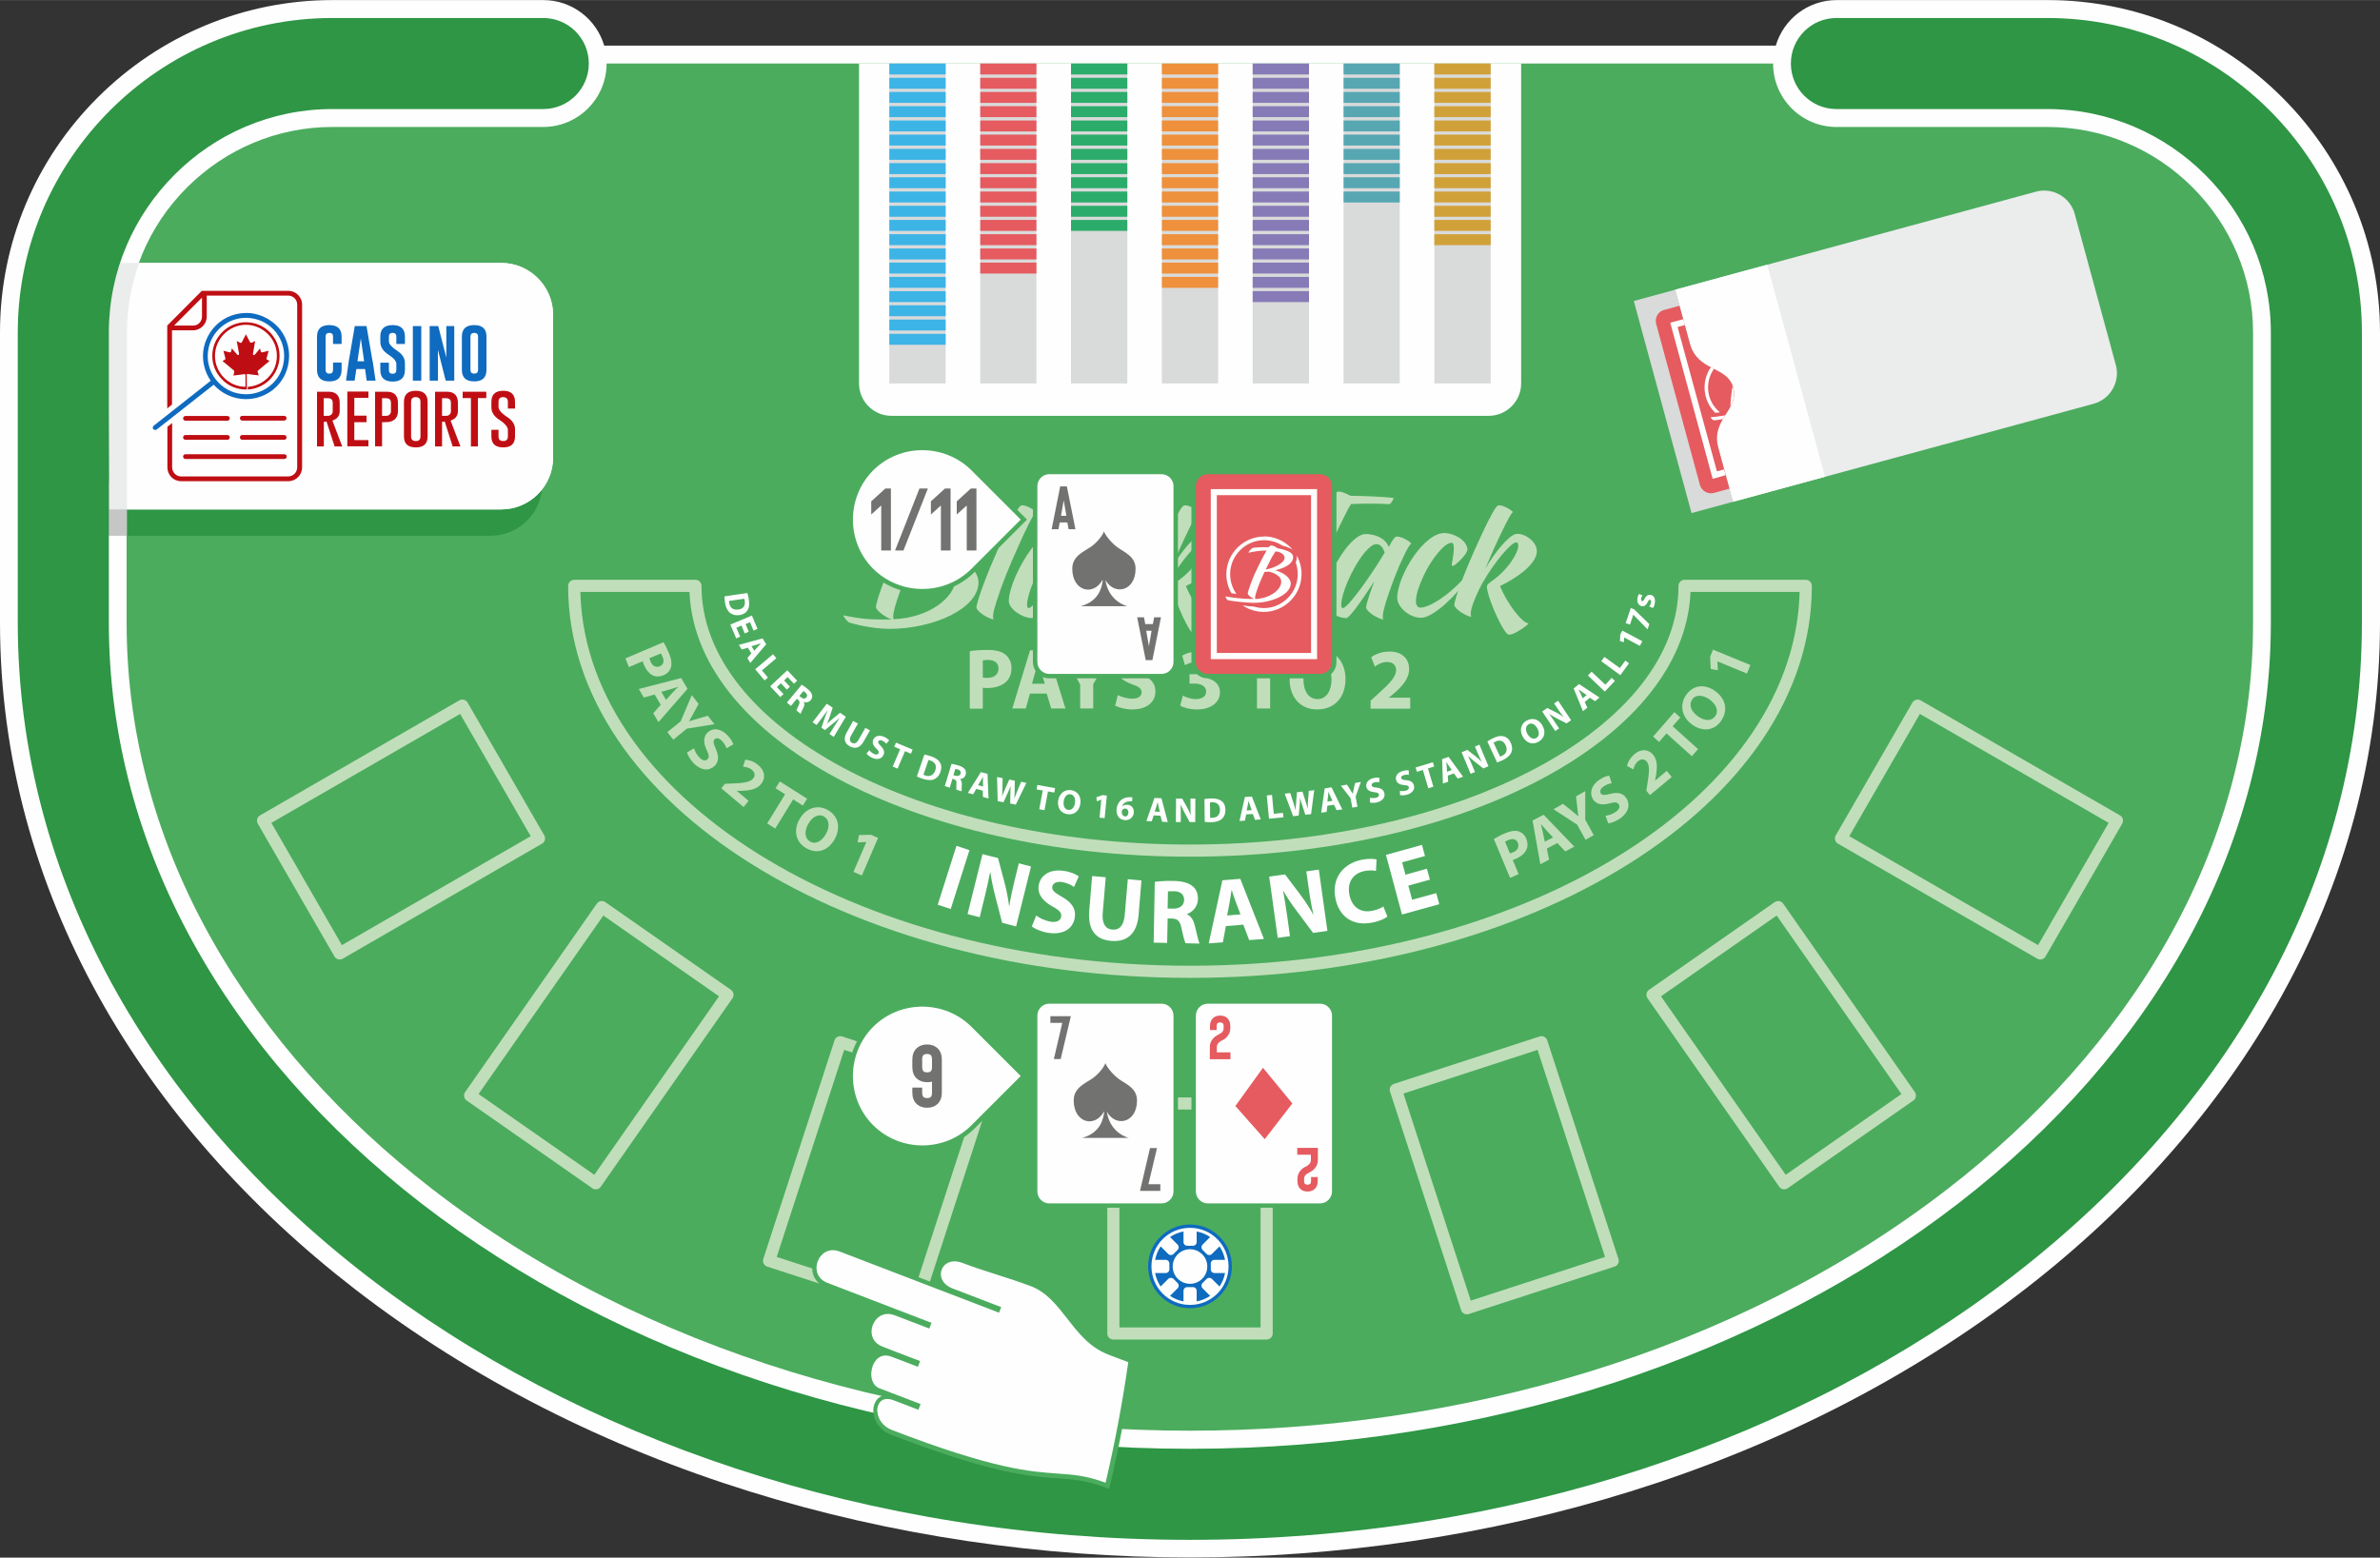 <?xml version="1.0" encoding="UTF-8"?>
<!DOCTYPE svg PUBLIC "-//W3C//DTD SVG 1.1//EN" "http://www.w3.org/Graphics/SVG/1.1/DTD/svg11.dtd">
<!-- Creator: CorelDRAW X6 -->
<svg xmlns="http://www.w3.org/2000/svg" xml:space="preserve" width="1500px" height="982px" version="1.1" style="shape-rendering:geometricPrecision; text-rendering:geometricPrecision; image-rendering:optimizeQuality; fill-rule:evenodd; clip-rule:evenodd"
viewBox="0 0 15000 9819"
 xmlns:xlink="http://www.w3.org/1999/xlink">
 <rect x="0" y="0" width="15000" height="9819" fill="#333333" stroke="none"/>
 <defs>
  <style type="text/css">
   <![CDATA[
    .str1 {stroke:#C1DEBA;stroke-width:76.519;stroke-linecap:round;stroke-linejoin:round}
    .str0 {stroke:#C1DEBA;stroke-width:76.519;stroke-linecap:round;stroke-linejoin:round}
    .fil2 {fill:none}
    .fil8 {fill:#2E9645}
    .fil1 {fill:#4BAC5E}
    .fil19 {fill:#57A7B3}
    .fil23 {fill:#727271}
    .fil9 {fill:#C5C6C6}
    .fil6 {fill:#D9DADA}
    .fil24 {fill:#E55B5F}
    .fil10 {fill:#EBECEC}
    .fil0 {fill:#FEFEFE}
    .fil11 {fill:#0E6BBF}
    .fil12 {fill:#BF0E13}
    .fil16 {fill:#2CAC6B}
    .fil14 {fill:#3DB4E6}
    .fil18 {fill:#877BB7}
    .fil20 {fill:#D1A139}
    .fil15 {fill:#E55B5F}
    .fil17 {fill:#EE903C}
    .fil21 {fill:#727271;fill-rule:nonzero}
    .fil3 {fill:#C1DEB9;fill-rule:nonzero}
    .fil7 {fill:#C1DEBA;fill-rule:nonzero}
    .fil22 {fill:#E55B5F;fill-rule:nonzero}
    .fil4 {fill:#FEFEFE;fill-rule:nonzero}
    .fil13 {fill:#2E9645;fill-rule:nonzero}
    .fil5 {fill:#C1DEBA;fill-rule:nonzero}
   ]]>
  </style>
 </defs>
 <g id="Layer_x0020_1">
  <path class="fil0" d="M11192 287c49,-166 202,-287 384,-287l1330 0c557,0 1086,221 1479,615 393,393 615,923 615,1479l0 1830c0,1705 -911,3176 -2235,4201 -1485,1149 -3402,1693 -5265,1693 -1863,0 -3780,-544 -5265,-1693 -1325,-1025 -2235,-2496 -2235,-4201l0 -1830c0,-557 221,-1086 615,-1479 393,-393 923,-615 1479,-615l1330 0c182,0 335,121 384,287l7384 0z"/>
  <path class="fil1" d="M3824 400l7351 0c0,221 179,400 400,400l1330 0c344,0 671,137 914,381 243,243 381,570 381,914l0 1830c0,1452 -799,2699 -1924,3569 -1345,1041 -3090,1525 -4777,1525 -1686,0 -3431,-484 -4777,-1525 -1125,-870 -1924,-2117 -1924,-3569l0 -1830c0,-344 137,-671 381,-914 243,-243 570,-381 914,-381l1330 0c221,0 400,-179 400,-400z"/>
  <path class="fil2 str0" d="M11381 3693c0,1344 -1737,2433 -3881,2433 -2143,0 -3881,-1089 -3881,-2433l764 0c0,922 1395,1669 3117,1669 1721,0 3117,-747 3117,-1669l764 0z"/>
  <path class="fil3" d="M3941 4149l23 56 87 -37c1,6 3,12 6,20 14,33 33,58 59,70 20,9 43,8 67,-2 24,-10 40,-29 46,-50 6,-22 3,-49 -11,-84 -14,-34 -26,-58 -36,-74l-240 102zm224 -30c3,4 7,11 11,22 12,28 5,50 -18,59 -25,10 -47,-2 -59,-32 -3,-8 -5,-14 -6,-19l72 -30zm-1 324l-47 53 33 56 183 -210 -40 -68 -267 69 32 54 68 -19 39 66zm4 -82l56 -16c15,-4 34,-11 50,-16l0 1c-11,12 -26,26 -37,38l-39 44 -30 -51zm75 302l86 -70 174 -28 -42 -53 -66 19c-20,6 -35,10 -52,16l0 -1c10,-16 17,-30 27,-48l33 -61 -43 -55 -70 165 -84 68 37 47zm87 81c5,17 20,44 41,66 51,52 101,49 133,18 26,-27 28,-60 8,-106 -15,-34 -20,-50 -8,-62 9,-10 27,-9 45,9 18,18 26,37 30,48l43 -25c-6,-17 -17,-36 -38,-58 -44,-45 -95,-47 -126,-15 -27,28 -24,66 -4,109 15,31 17,47 5,58 -12,12 -30,10 -50,-10 -18,-18 -30,-42 -35,-59l-43 26zm357 343l31 -39 -74 -62 0 -1 31 0c50,-2 95,-9 122,-43 29,-36 26,-83 -19,-120 -26,-22 -57,-32 -81,-33l-14 44c16,1 38,5 55,19 23,19 22,40 8,56 -19,23 -58,28 -133,31l-44 2 -23 28 139 117zm149 104l50 32 113 -184 61 39 27 -43 -172 -109 -27 43 60 38 -113 184zm383 -84c-67,-39 -141,-13 -180,57 -38,67 -27,142 41,182 67,39 138,20 181,-57 36,-65 28,-141 -42,-182zm-25 41c36,21 35,68 11,110 -25,45 -65,67 -99,47 -35,-20 -38,-65 -12,-111 25,-45 65,-67 100,-47zm185 348l53 23 102 -237 -45 -20 -75 2 -9 46 54 -2 1 0 -81 188z"/>
  <path class="fil4" d="M6028 5332l-118 371 82 27 118 -371 -82 -27zm147 448l28 -114c15,-62 27,-115 37,-166l2 1c7,49 19,104 31,150l43 166 88 23 94 -378 -77 -20 -27 110c-14,57 -25,109 -33,160l-1 0c-6,-47 -16,-100 -28,-145l-42 -158 -98 -25 -94 378 77 20zm326 59c19,15 60,34 103,41 104,16 160,-31 170,-96 8,-54 -17,-94 -80,-130 -46,-27 -66,-41 -62,-65 3,-19 24,-34 61,-29 36,6 62,21 76,31l30 -67c-21,-14 -50,-28 -93,-34 -89,-14 -150,27 -160,93 -8,56 28,98 87,131 43,23 59,40 55,64 -4,25 -27,38 -66,32 -36,-6 -71,-23 -91,-39l-28 69zm382 -315l-18 216c-10,123 41,183 137,191 99,9 164,-43 174,-163l18 -218 -86 -8 -19 223c-6,69 -33,99 -79,95 -44,-4 -66,-40 -60,-107l19 -223 -86 -8zm387 418l86 2 3 -154 26 0c36,1 52,14 62,64 10,48 19,80 25,92l88 2c-7,-15 -18,-66 -29,-111 -9,-36 -23,-62 -50,-73l0 -2c33,-12 68,-45 69,-94 1,-36 -11,-63 -34,-82 -27,-22 -66,-32 -123,-33 -46,-1 -87,2 -115,6l-7 384zm91 -322c6,-2 18,-2 39,-2 40,1 63,20 63,55 -1,34 -26,55 -70,55l-34 -1 2 -106zm475 209l37 97 93 -7 -149 -379 -113 9 -86 398 89 -7 19 -102 109 -9zm-102 -58l16 -84c4,-23 8,-53 12,-76l1 0c7,23 16,51 25,73l30 80 -84 7zm396 130l-16 -116c-9,-63 -17,-117 -27,-168l2 0c24,43 56,89 85,127l102 137 90 -13 -54 -386 -79 11 16 112c8,58 17,110 29,160l-1 0c-23,-41 -52,-86 -80,-123l-98 -130 -100 14 54 386 79 -11zm589 -187c-16,11 -42,22 -69,27 -75,16 -129,-23 -145,-99 -17,-85 27,-137 93,-151 31,-6 56,-5 74,-1l4 -72c-17,-5 -52,-7 -96,2 -113,24 -190,115 -163,245 22,109 105,177 235,150 45,-9 79,-26 92,-37l-26 -65zm275 -238l-136 38 -21 -78 144 -40 -19 -70 -227 63 101 376 235 -65 -19 -70 -152 42 -24 -89 136 -38 -19 -69z"/>
  <path class="fil5" d="M9517 5534l54 -24 -37 -89c5,-1 12,-4 19,-7 32,-14 57,-34 68,-60 9,-20 8,-44 -2,-68 -10,-24 -29,-40 -50,-46 -22,-6 -49,-2 -82,12 -33,14 -56,27 -72,37l102 244zm-31 -228c3,-3 11,-7 22,-11 28,-12 49,-5 58,18 10,25 -1,48 -31,60 -8,4 -14,6 -19,6l-30 -73zm330 9l49 52 57 -30 -193 -201 -70 36 49 276 55 -29 -14 -70 67 -35zm-80 -9l-12 -58c-3,-16 -9,-36 -12,-52l1 0c11,12 24,28 35,40l40 43 -52 27zm309 -41l-54 -98 0 -180 -58 33 8 70c2,21 4,37 7,55l-1 0c-14,-12 -26,-22 -42,-35l-54 -43 -60 34 149 97 53 96 52 -30zm92 -75c17,-2 46,-12 71,-29 60,-41 67,-92 42,-130 -21,-31 -52,-39 -100,-27 -36,9 -52,11 -61,-3 -7,-11 -4,-29 17,-43 21,-15 41,-19 52,-21l-16 -48c-17,3 -38,10 -63,27 -51,35 -63,86 -38,124 21,32 59,36 104,24 32,-9 48,-8 57,6 10,15 4,32 -19,48 -21,15 -46,22 -64,24l17 48zm399 -292l-31 -39 -74 62 0 -1 6 -31c8,-50 10,-96 -17,-130 -29,-36 -75,-42 -119,-5 -26,22 -42,51 -47,74l40 22c4,-16 12,-37 29,-51 23,-19 42,-14 56,2 19,24 16,64 4,139l-7 44 23 28 139 -116zm127 -131l39 -45 -160 -144 48 -55 -37 -34 -134 154 37 34 47 -54 160 144zm-37 -385c-44,65 -24,142 41,187 62,44 137,39 181,-26 44,-65 30,-139 -41,-189 -60,-42 -135,-40 -181,28zm38 28c23,-34 69,-30 109,-2 42,30 61,71 38,105 -23,34 -66,33 -109,3 -42,-30 -61,-71 -37,-106zm346 -164l22 -54 -236 -97 -18 46 4 76 45 8 -3 -55 0 -1 187 77z"/>
  <polygon class="fil2 str1" points="7017,6956 7983,6956 7983,8406 7017,8406 "/>
  <polygon class="fil2 str1" points="11603,5285 12086,4448 13342,5173 12859,6010 "/>
  <polygon class="fil2 str1" points="10415,6271 11207,5718 12037,6906 11245,7459 "/>
  <polygon class="fil2 str1" points="8797,6869 9715,6570 10164,7948 9245,8247 "/>
  <polygon class="fil2 str1" points="3397,5285 2914,4448 1658,5173 2141,6010 "/>
  <polygon class="fil2 str1" points="4585,6271 3793,5718 2963,6906 3755,7459 "/>
  <polygon class="fil2 str1" points="6214,6869 5296,6570 4847,7948 5766,8247 "/>
  <path class="fil0" d="M9383 2621l-3765 0c-112,0 -204,-92 -204,-204l0 -2017 4173 0 0 2017c0,112 -92,204 -204,204z"/>
  <polygon class="fil6" points="5605,2417 5960,2417 5960,400 5605,400 "/>
  <polygon class="fil6" points="6178,2417 6532,2417 6532,400 6178,400 "/>
  <polygon class="fil6" points="6750,2417 7105,2417 7105,400 6750,400 "/>
  <polygon class="fil6" points="7323,2417 7677,2417 7677,400 7323,400 "/>
  <polygon class="fil6" points="7895,2417 8250,2417 8250,400 7895,400 "/>
  <polygon class="fil6" points="8468,2417 8822,2417 8822,400 8468,400 "/>
  <polygon class="fil6" points="9040,2417 9395,2417 9395,400 9040,400 "/>
  <path class="fil4" d="M4566 3758c0,8 1,21 3,38 4,29 14,51 29,65 14,12 35,20 63,16 26,-4 42,-16 52,-33 8,-15 11,-34 7,-62 -2,-16 -6,-32 -10,-44l-143 21zm125 16c1,3 2,8 3,15 4,29 -9,49 -40,53 -35,5 -54,-12 -58,-42 -1,-4 -1,-9 -1,-12l96 -14zm29 210l-21 -50 28 -12 22 53 25 -11 -35 -84 -136 57 37 87 25 -11 -24 -56 32 -14 21 50 25 -11zm16 134l-26 30 19 31 100 -118 -23 -37 -149 41 18 29 38 -11 23 36zm1 -45l31 -9c9,-3 19,-7 28,-9l0 0c-6,7 -14,15 -20,22l-22 25 -17 -28zm23 146l59 70 21 -18 -38 -45 91 -77 -21 -25 -113 95zm219 110l-37 -40 22 -21 40 42 20 -19 -62 -66 -108 101 64 68 20 -19 -42 -44 26 -24 37 40 20 -19zm-19 100l25 21 37 -45 8 6c10,9 12,17 4,34 -8,17 -13,28 -14,33l26 22c1,-6 10,-24 18,-40 6,-13 8,-24 2,-34l0 -1c13,5 31,3 43,-11 9,-10 12,-22 9,-33 -3,-13 -12,-25 -29,-39 -14,-11 -27,-21 -36,-26l-93 112zm104 -73c2,1 6,4 12,9 12,10 14,21 6,31 -8,10 -21,10 -34,-1l-10 -8 26 -31zm164 271l27 18 76 -127 -36 -25 -40 32c-13,11 -28,24 -41,36l-1 0c7,-16 14,-34 19,-51l16 -49 -37 -25 -90 117 26 17 34 -45c11,-15 24,-33 36,-49l0 0c-8,18 -15,38 -21,55l-19 56 22 15 47 -38c14,-11 31,-25 46,-38l0 0c-12,18 -23,36 -33,51l-30 48zm149 -83l-40 72c-23,41 -14,70 18,88 34,19 64,11 87,-28l41 -72 -29 -16 -42 74c-13,23 -27,29 -43,20 -15,-8 -17,-24 -4,-47l42 -74 -29 -16zm84 206c6,8 19,19 34,26 37,17 63,6 73,-17 9,-19 3,-36 -16,-56 -15,-15 -20,-22 -16,-30 3,-7 12,-10 25,-4 13,6 21,14 25,19l18 -21c-6,-7 -16,-15 -31,-22 -31,-14 -59,-6 -69,17 -9,20 0,39 19,57 14,13 18,21 14,29 -4,9 -14,11 -28,5 -13,-6 -24,-16 -30,-24l-18 22zm165 82l31 13 47 -110 37 16 11 -26 -105 -44 -11 26 37 16 -47 110zm154 63c7,4 19,9 35,14 27,9 52,11 71,4 17,-7 33,-22 42,-49 8,-25 5,-45 -6,-61 -10,-15 -26,-25 -52,-35 -16,-5 -31,-9 -44,-12l-47 137zm71 -104c3,0 8,1 15,4 27,9 39,31 29,60 -11,33 -36,43 -64,33 -4,-1 -8,-3 -11,-4l31 -91zm103 164l32 10 17 -56 9 3c13,4 18,11 16,30 -1,19 -1,31 0,36l33 10c-1,-6 0,-26 1,-44 0,-14 -2,-25 -11,-32l0 -1c14,-1 30,-9 35,-27 4,-13 2,-24 -4,-34 -8,-11 -21,-19 -42,-25 -17,-5 -33,-9 -43,-10l-42 139zm67 -108c2,0 7,1 15,3 15,4 21,14 18,27 -4,12 -16,17 -32,13l-13 -4 12 -39zm173 137l1 40 35 9 -6 -155 -42 -11 -82 131 33 9 20 -34 41 11zm-30 -34l17 -28c5,-8 10,-18 14,-26l0 0c0,9 0,20 0,29l1 33 -32 -9zm161 106l27 -59c6,-14 12,-27 18,-43l0 0c-2,17 -2,31 -2,46l-1 65 35 7 67 -137 -33 -7 -24 57c-7,17 -13,33 -19,49l0 0c1,-17 2,-32 2,-50l1 -63 -35 -7 -25 56c-7,17 -14,34 -20,49l0 0c1,-15 2,-34 2,-52l1 -62 -35 -7 4 152 36 7zm225 45l33 6 22 -118 40 7 5 -28 -112 -20 -5 28 39 7 -22 118zm202 -120c-43,-7 -76,22 -83,66 -6,42 14,78 57,85 43,7 76,-18 83,-66 6,-41 -13,-78 -58,-85zm-5 26c23,3 32,28 28,54 -4,28 -20,48 -43,44 -22,-3 -32,-26 -28,-54 4,-28 21,-48 43,-44zm183 147l32 3 14 -142 -27 -3 -39 14 3 25 28 -10 0 0 -11 112zm206 -128c-3,0 -7,-1 -13,-1 -22,0 -41,5 -56,17 -16,13 -28,35 -30,62 -2,34 15,63 53,66 31,2 54,-20 56,-48 2,-30 -17,-48 -41,-49 -13,-1 -23,3 -31,9l-1 0c5,-16 19,-30 49,-31 5,0 9,0 13,0l2 -26zm-45 120c-15,-1 -22,-15 -21,-30 0,-4 1,-7 2,-8 4,-7 11,-12 20,-11 14,1 20,13 20,26 -1,14 -9,25 -21,24zm223 -4l10 38 36 2 -40 -150 -44 -2 -51 146 34 1 12 -37 42 2zm-36 -27l10 -31c3,-8 5,-20 8,-28l0 0c2,9 4,20 6,29l8 32 -33 -1zm164 67l0 -44c0,-24 0,-45 -1,-65l1 0c7,17 17,37 25,52l31 57 35 0 1 -148 -31 0 0 43c0,22 0,42 2,62l0 0c-7,-17 -15,-35 -24,-51l-30 -54 -39 0 -1 148 31 0zm152 -1c8,1 21,2 38,2 29,0 53,-7 68,-20 14,-12 24,-32 23,-60 0,-26 -10,-44 -26,-55 -14,-10 -33,-15 -61,-15 -17,0 -33,2 -45,4l2 145zm32 -122c3,-1 8,-1 15,-2 29,0 47,16 48,46 0,35 -19,52 -50,52 -4,0 -9,0 -12,0l-1 -97zm270 72l14 37 36 -3 -56 -144 -44 3 -34 151 34 -2 8 -39 42 -3zm-39 -22l7 -32c2,-9 3,-20 5,-29l0 0c3,9 6,19 9,28l11 31 -33 2zm140 52l92 -9 -3 -28 -58 6 -11 -119 -33 3 14 147zm188 -20l6 -65c2,-15 2,-29 3,-46l0 0c4,17 8,30 13,44l20 62 36 -4 20 -151 -34 4 -5 61c-1,18 -2,36 -2,52l0 0c-4,-16 -9,-31 -14,-48l-19 -60 -35 4 -5 61c-1,19 -3,37 -3,53l0 0c-4,-15 -10,-33 -15,-50l-19 -59 -35 4 53 142 36 -4zm222 -70l17 36 36 -5 -68 -139 -43 7 -22 153 34 -5 5 -39 42 -6zm-41 -19l4 -32c1,-9 2,-20 2,-29l0 0c3,8 8,19 12,27l14 30 -32 5zm189 31l-11 -61 33 -93 -37 7 -8 38c-2,11 -4,20 -6,30l0 0c-5,-9 -10,-16 -16,-26l-21 -32 -38 7 61 78 11 60 33 -6zm80 -24c9,2 26,3 43,-1 39,-10 53,-35 47,-59 -5,-20 -20,-31 -48,-34 -20,-2 -29,-4 -32,-14 -2,-7 3,-16 17,-19 14,-3 25,-2 31,-1l1 -28c-10,-2 -22,-2 -38,2 -34,8 -50,32 -44,56 5,21 24,30 50,33 19,2 27,5 29,14 2,9 -4,17 -19,21 -14,3 -29,2 -38,0l0 28zm188 -47c9,2 27,2 43,-2 39,-11 52,-36 45,-60 -6,-20 -21,-30 -48,-32 -21,-2 -29,-4 -32,-13 -2,-7 3,-16 17,-19 14,-4 25,-3 31,-1l0 -28c-10,-2 -22,-2 -38,3 -33,9 -49,33 -42,57 6,21 25,30 51,32 19,1 27,4 29,13 3,9 -4,18 -18,22 -14,4 -28,3 -38,1l1 28zm179 -43l32 -10 -34 -115 39 -12 -8 -27 -109 33 8 27 38 -11 34 115zm162 -93l23 32 34 -12 -91 -125 -41 14 5 154 33 -11 -2 -39 40 -14zm-44 -12l-2 -33c0,-9 -2,-20 -3,-29l0 0c5,8 11,17 16,25l19 27 -31 11zm176 2l-17 -41c-9,-22 -18,-41 -26,-59l1 0c13,13 30,27 44,38l51 40 32 -14 -57 -136 -28 12 17 40c9,21 17,39 26,56l0 0c-13,-13 -28,-26 -42,-37l-49 -38 -36 15 57 136 28 -12zm139 -60c8,-2 20,-7 35,-14 26,-12 45,-28 54,-46 8,-17 9,-39 -3,-65 -11,-24 -28,-36 -46,-40 -17,-4 -36,-1 -62,11 -15,7 -29,15 -39,22l61 131zm-21 -124c2,-2 7,-5 13,-8 26,-12 49,-5 62,23 15,32 4,56 -24,68 -4,2 -8,4 -11,4l-41 -88zm208 -140c-38,21 -46,64 -24,103 21,37 60,53 98,31 38,-21 49,-61 25,-103 -20,-36 -58,-53 -98,-31zm12 23c20,-11 42,2 55,26 14,25 13,50 -6,61 -19,11 -41,0 -56,-25 -14,-25 -13,-50 7,-61zm192 26l-25 -37c-13,-20 -25,-37 -37,-53l1 0c15,10 34,21 50,29l58 30 29 -20 -82 -123 -25 17 24 36c12,19 24,35 37,50l0 0c-15,-10 -32,-21 -48,-29l-56 -28 -32 22 82 123 25 -17zm194 -193l33 22 28 -23 -129 -85 -34 28 59 143 27 -22 -16 -36 33 -27zm-45 4l-13 -30c-4,-8 -9,-18 -13,-26l0 0c7,5 16,12 24,17l27 18 -25 21zm140 -43l63 -67 -20 -19 -40 43 -87 -82 -23 24 107 102zm98 -104l54 -74 -23 -17 -35 47 -97 -70 -20 27 119 87zm123 -185l15 -28 -126 -67 -13 24 -2 42 25 7 1 -30 0 0 99 53zm-89 -142l26 9 21 -62 0 0 90 92 11 -33 -97 -94 -20 -7 -32 95zm171 -95c5,-7 10,-19 12,-33 4,-30 -8,-48 -28,-50 -15,-2 -27,5 -37,24 -6,12 -9,16 -15,15 -5,-1 -8,-6 -7,-14 1,-9 6,-18 9,-22l-22 -9c-4,6 -9,17 -10,29 -4,26 9,45 29,48 13,2 26,-5 36,-26 6,-12 9,-15 14,-14 5,1 8,5 7,15 -1,10 -7,22 -12,27l23 9z"/>
  <path class="fil7" d="M5315 3878c1,10 25,38 33,44 22,9 147,42 257,42 283,0 562,-130 562,-293 0,-84 -107,-166 -235,-198 132,-31 270,-94 270,-198 0,-52 -52,-87 -140,-114 -28,-9 -63,-14 -98,-22 -18,-19 -69,-44 -92,-44 -7,0 -16,4 -20,10l-14 18 -6 0c-108,-4 -215,4 -237,12 -13,4 -61,53 -61,68 0,2 1,4 2,4 30,-10 157,-33 271,-34 -58,95 -129,243 -180,354 -33,71 -106,261 -106,299 -1,20 59,67 100,78 -174,6 -236,-13 -305,-25zm456 -383c19,-1 39,-3 60,-5 86,18 193,69 193,150 -1,131 -177,255 -390,263 -4,-2 -5,-7 -5,-16 1,-55 61,-220 142,-392zm165 -309c16,1 44,5 60,12 49,18 77,47 77,84 0,86 -181,160 -284,177 54,-110 94,-195 148,-273zm326 719c-12,-27 10,-88 40,-178 42,-125 152,-367 183,-427 13,-26 34,-66 44,-72 -2,-8 -56,-44 -88,-43 -5,0 -12,5 -15,9 -13,14 -36,58 -55,95 -28,56 -86,182 -114,249 -68,159 -103,272 -103,291 1,24 67,68 108,76zm364 -539c-36,0 -85,40 -128,97 -74,99 -140,247 -140,326 0,48 83,107 147,107 20,0 97,-110 177,-232 -15,37 -52,141 -52,165 0,24 68,69 108,76 -2,-4 -3,-12 -3,-20 1,-36 22,-100 48,-174 19,-52 44,-123 87,-212 12,-26 34,-66 44,-72 -2,-11 -59,-46 -91,-45 -5,0 -12,5 -14,8 -9,10 -22,30 -36,58 -24,-60 -91,-82 -148,-82zm-153 452c-3,-104 143,-388 222,-388 29,0 43,27 52,53 -77,132 -232,350 -263,350 -6,0 -11,-7 -11,-15zm693 -398c12,1 17,13 17,31 0,41 -9,76 -13,106 -1,6 2,10 9,10 7,0 88,-68 90,-106 -9,-61 -85,-97 -138,-101 -136,-10 -305,273 -305,409 0,57 76,125 150,125 84,0 236,-162 266,-211 4,-6 7,-30 -3,-30 -90,99 -209,177 -267,177 -16,0 -28,-14 -28,-39 0,-34 10,-78 49,-163 44,-97 132,-209 173,-206zm127 469c-5,-11 -5,-28 1,-52 15,-54 44,-117 72,-167 81,-140 181,-251 208,-251 7,0 15,0 15,23 0,36 -58,147 -173,225 -28,20 -27,26 -22,52 14,80 105,279 134,281 6,1 15,-1 26,-4 39,-16 99,-58 99,-67 -41,-2 -137,-129 -179,-235 92,-44 232,-134 232,-220 0,-64 -84,-117 -132,-108 -44,8 -132,114 -193,219 47,-116 108,-242 130,-285 13,-26 34,-66 44,-72 -2,-8 -56,-44 -88,-43 -5,0 -12,5 -15,9 -13,14 -36,58 -55,95 -28,56 -86,182 -114,249 -68,159 -97,256 -97,275 1,24 67,68 108,76zm1037 -323c107,-249 142,-308 144,-313 11,-22 26,-54 41,-76 94,-4 181,-3 243,1 9,-5 29,-35 23,-40 -61,-6 -162,-12 -270,-13 -30,-18 -75,-33 -85,-24 -5,4 -11,12 -18,22 -142,0 -279,5 -343,19 -19,10 -61,73 -55,83 80,-18 220,-33 363,-41 -48,92 -114,240 -163,350 -112,248 -195,348 -305,348 -77,0 -152,-62 -152,-140 0,-125 168,-316 339,-369 3,-4 1,-23 -5,-24 -95,14 -396,138 -438,268 -57,177 150,331 340,331 132,0 241,-148 340,-381zm276 -200c-36,0 -85,40 -128,97 -74,99 -140,247 -140,326 0,48 83,107 147,107 20,0 97,-110 177,-232 -15,37 -52,141 -52,165 0,24 68,69 108,76 -2,-4 -3,-12 -3,-20 1,-36 22,-100 48,-174 19,-52 44,-123 87,-212 12,-26 34,-66 44,-72 -2,-11 -59,-46 -91,-45 -5,0 -12,5 -14,8 -9,10 -22,30 -36,58 -24,-60 -91,-82 -148,-82zm-153 452c-3,-104 143,-388 222,-388 29,0 43,27 52,53 -77,132 -232,350 -263,350 -6,0 -11,-7 -11,-15zm693 -398c12,1 17,13 17,31 0,41 -9,76 -13,106 -1,6 2,10 9,10 7,0 88,-68 90,-106 -9,-61 -85,-97 -138,-101 -136,-10 -305,273 -305,409 0,57 76,125 150,125 84,0 236,-162 266,-211 4,-6 7,-30 -3,-30 -90,99 -209,177 -267,177 -16,0 -28,-14 -28,-39 0,-34 10,-78 49,-163 44,-97 132,-209 173,-206zm127 469c-5,-11 -5,-28 1,-52 15,-54 44,-117 72,-167 81,-140 181,-251 208,-251 7,0 15,0 15,23 0,36 -58,147 -173,225 -28,20 -27,26 -22,52 14,80 105,279 134,281 6,1 15,-1 26,-4 39,-16 99,-58 99,-67 -41,-2 -137,-129 -179,-235 92,-44 232,-134 232,-220 0,-64 -84,-117 -132,-108 -44,8 -132,114 -193,219 47,-116 108,-242 130,-285 13,-26 34,-66 44,-72 -2,-8 -56,-44 -88,-43 -5,0 -12,5 -15,9 -13,14 -36,58 -55,95 -28,56 -86,182 -114,249 -68,159 -97,256 -97,275 1,24 67,68 108,76z"/>
  <path class="fil7" d="M6112 4467l82 0 0 -132c8,2 17,2 28,2 49,0 91,-13 119,-39 22,-20 34,-51 34,-87 0,-36 -15,-66 -39,-85 -24,-20 -61,-29 -112,-29 -51,0 -87,3 -112,8l0 362zm82 -304c6,-2 17,-3 34,-3 42,0 65,20 65,54 0,37 -27,59 -71,59 -13,0 -21,-1 -28,-2l0 -108zm403 209l28 94 90 0 -114 -367 -109 0 -112 367 85 0 26 -94 105 0zm-93 -62l22 -78c6,-21 11,-49 17,-71l1 0c5,22 12,49 18,71l23 78 -81 0zm386 156l0 -153 121 -214 -93 0 -37 88c-11,26 -20,47 -28,70l-1 0c-9,-24 -17,-44 -28,-70l-37 -88 -95 0 116 217 0 150 83 0zm141 -17c21,11 62,23 104,23 101,0 147,-52 147,-114 0,-52 -30,-85 -95,-109 -48,-18 -68,-28 -68,-52 0,-19 17,-35 53,-35 35,0 62,10 76,17l18 -66c-22,-10 -52,-19 -94,-19 -86,0 -139,47 -139,110 0,53 40,87 101,109 44,15 61,28 61,51 0,24 -20,40 -58,40 -35,0 -70,-11 -92,-23l-17 68zm408 -1c21,13 59,24 105,24 90,0 145,-46 145,-108 0,-47 -34,-79 -77,-87l0 -1c44,-15 65,-45 65,-82 0,-48 -42,-88 -117,-88 -46,0 -88,13 -109,27l17 60c14,-9 45,-21 73,-21 35,0 52,16 52,37 0,30 -35,41 -63,41l-33 0 0 59 34 0c36,0 71,16 71,51 0,26 -22,47 -65,47 -34,0 -67,-14 -82,-22l-17 63zm483 18l83 0 0 -297 100 0 0 -70 -282 0 0 70 99 0 0 297zm384 -373c-108,0 -178,82 -178,192 0,105 64,187 172,187 108,0 180,-72 180,-193 0,-102 -61,-186 -174,-186zm-2 66c57,0 88,57 88,123 0,71 -32,125 -88,125 -56,0 -89,-51 -89,-123 0,-71 33,-125 89,-125zm584 307l0 -68 -134 0 0 -1 33 -27c52,-46 94,-93 94,-153 0,-64 -44,-110 -124,-110 -47,0 -89,16 -115,36l23 59c18,-14 45,-29 76,-29 41,0 58,23 58,52 -1,41 -38,81 -116,151l-45 41 0 50 251 0z"/>
  <path class="fil8" d="M800 3377l2291 0c180,0 327,-147 327,-327l0 -900c0,-180 -147,-327 -327,-327l-2377 0c-19,88 -29,179 -29,272l0 940 115 0 0 343z"/>
  <polygon class="fil9" points="684,3377 800,3377 800,3034 684,3034 "/>
  <path class="fil10" d="M687 3211l2472 0c180,0 327,-147 327,-327l0 -900c0,-180 -147,-327 -327,-327l-2401 0c-50,139 -78,286 -77,437l7 1117z"/>
  <path class="fil0" d="M800 3211l2359 0c180,0 327,-147 327,-327l0 -900c0,-180 -147,-327 -327,-327l-2282 0c-50,139 -77,286 -77,437l0 1117z"/>
  <g id="_831689616">
   <g>
    <path class="fil11" d="M2153 2331c0,49 -26,73 -77,73 -52,0 -78,-24 -78,-73l0 -210c0,-48 26,-72 78,-72 51,0 77,24 77,72l0 47 -54 0 0 -47c0,-15 -8,-23 -23,-23 -16,0 -24,8 -24,23l0 210c0,16 8,24 24,24 15,0 23,-8 23,-24l0 -46 54 0 0 46zm196 -54l18 122 -56 0 -10 -73 -55 0 -11 73 -54 0 17 -122 38 -222 74 0 38 222zm-54 0l-21 -144 -21 144 41 0zm102 -156c0,-48 26,-72 78,-72 51,0 77,24 77,72l0 47 -54 0 0 -47c0,-15 -8,-23 -23,-23l-1 0c-15,0 -23,8 -23,23l0 32c0,15 17,34 51,57 34,22 50,48 50,78l0 44c0,49 -26,73 -77,73 -52,0 -78,-24 -78,-73l0 -46 54 0 0 46c0,16 8,24 24,24 15,0 23,-8 23,-24l0 -39c0,-16 -16,-36 -50,-58 -34,-22 -51,-49 -51,-81l0 -33zm205 -66l53 0 0 344 -53 0 0 -344zm106 0l54 0 51 199 0 -199 50 0 0 344 -54 0 -49 -194 0 194 -52 0 0 -344zm358 276c0,49 -26,73 -77,73 -52,0 -78,-24 -78,-73l0 -210c0,-48 26,-72 78,-72 51,0 77,24 77,72l0 210zm-53 -210c0,-15 -9,-23 -24,-23 -16,0 -24,8 -24,23l0 210c0,16 8,24 24,24 15,0 24,-8 24,-24l0 -210z"/>
    <path class="fil12" d="M1997 2469l75 0c46,0 69,24 69,70l0 53c0,29 -15,48 -46,59l62 163 -48 0 -51 -157 -17 2 0 155 -43 0 0 -345zm43 40l0 112 19 0c9,0 15,0 18,-1 13,-5 20,-14 20,-28l0 -53c0,-20 -11,-29 -30,-29l-26 0zm270 112l0 40 -77 0 0 113 89 0 0 39 -133 0 0 -345 133 0 0 40 -89 0 0 112 77 0zm54 -152l75 0c46,0 69,24 69,70l0 53c0,34 -16,57 -49,66 -9,2 -20,3 -36,3l-15 0 0 152 -44 0 0 -345zm44 40l0 112 18 0c9,0 15,0 18,-1 13,-5 20,-14 20,-28l0 -53c0,-20 -11,-29 -30,-29l-26 0zm287 242c0,46 -25,69 -74,69 -50,0 -75,-23 -75,-69l0 -218c0,-47 25,-70 75,-70 49,0 74,23 74,70l0 218zm-45 -218c0,-20 -10,-29 -29,-30l-1 0c-20,0 -29,11 -29,30l0 218c0,20 10,29 30,29 20,0 29,-10 29,-29l0 -218zm92 -64l75 0c46,0 69,24 69,70l0 53c0,29 -15,48 -46,59l62 163 -49 0 -50 -157 -17 2 0 155 -44 0 0 -345zm44 40l0 112 18 0c9,0 15,0 18,-1 13,-5 20,-14 20,-28l0 -53c0,-20 -11,-29 -30,-29l-26 0zm279 -40l0 40 -53 0 0 305 -44 0 0 -305 -52 0 0 -40 149 0zm32 64c0,-47 25,-70 75,-70 49,0 74,23 74,70l0 42 -45 0 0 -42c0,-20 -10,-29 -29,-30l-1 0c-20,0 -29,11 -29,30l0 32c0,17 17,39 54,63 34,22 50,48 50,77l0 46c0,46 -25,69 -74,69 -50,0 -75,-23 -75,-69l0 -42 45 0 0 42c0,20 10,29 30,29 20,0 29,-10 29,-29l0 -41c0,-18 -17,-40 -54,-64 -34,-22 -50,-48 -50,-79l0 -33z"/>
   </g>
   <path class="fil11" d="M1347 2425l-359 282c-7,5 -16,4 -22,-2 -2,-3 -4,-7 -3,-10 0,-4 2,-8 6,-12l359 -283c-39,-57 -54,-123 -47,-187 9,-70 44,-135 102,-182 59,-47 132,-64 200,-57 69,9 135,44 182,102 46,59 64,132 55,200 -8,70 -42,135 -101,182 -60,46 -132,64 -200,56 -65,-8 -126,-38 -172,-89zm233 -420c-62,-8 -126,9 -179,50 -52,41 -83,100 -90,161 -8,61 9,125 50,177 41,52 100,84 161,90 61,8 125,-9 177,-49 52,-41 84,-100 90,-161 8,-62 -9,-126 -49,-178 -41,-52 -100,-83 -161,-90z"/>
   <path class="fil12" d="M1169 2652c-9,0 -15,-8 -15,-15 0,-9 7,-15 15,-15l264 0c9,0 15,7 15,15 0,8 -7,15 -15,15l-264 0zm458 -317l72 -60 -15 -8c-7,-2 -5,-7 -2,-15l11 -41 -41 10c-4,0 -8,-3 -8,-5l-5 -20 -33 39c-4,5 -14,5 -11,-9l13 -77 -19 10c-5,3 -13,-2 -13,-2l-26 -50 -26 50c-2,5 -8,5 -13,2l-19 -10 14 77c3,14 -7,14 -11,9l-34 -39 -5 20c0,2 -3,5 -7,5l-41 -10 11 41c2,9 3,13 -2,15l-15 8 72 60c2,2 3,7 2,11l-5 21c24,-2 46,-6 71,-9 2,0 5,2 5,5l0 75c-52,0 -100,-22 -135,-57 -35,-35 -57,-84 -57,-138 0,-54 22,-102 57,-138 36,-35 84,-58 138,-58 54,0 103,23 138,58 36,36 57,84 57,138 0,54 -21,103 -57,138 -33,33 -77,54 -126,57l0 17c53,-3 102,-26 138,-62 38,-39 62,-91 62,-150 0,-59 -24,-111 -62,-150 -38,-38 -91,-62 -150,-62 -58,0 -111,24 -149,62 -39,39 -63,91 -63,150 0,59 24,111 63,150 37,38 88,61 146,62l9 0 -1 -93c0,-3 2,-5 4,-5 25,3 47,7 72,9l-7 -21c-1,-4 0,-9 3,-11zm190 -502c48,0 87,39 87,87l0 1026c0,48 -39,87 -87,87l-676 0c-48,0 -86,-39 -86,-87l0 -256 30 -24 0 280c0,30 25,57 55,57l676 0c32,0 57,-26 57,-57l0 -1026c0,-32 -25,-57 -57,-57l-513 0 0 132c0,48 -39,87 -87,87l-132 0 0 468 -30 24 0 -522 218 -219c181,0 363,0 544,0zm-719 219l120 0c30,0 55,-25 55,-57l0 -119 -175 175zm71 841c-9,0 -15,-7 -15,-15 0,-9 7,-15 15,-15l623 0c9,0 15,7 15,15 0,9 -7,15 -15,15l-623 0zm358 -121c-9,0 -15,-7 -15,-15 0,-9 7,-15 15,-15l264 0c9,0 15,7 15,15 0,9 -7,15 -15,15l-264 0zm-358 0c-9,0 -15,-7 -15,-15 0,-9 7,-15 15,-15l264 0c9,0 15,7 15,15 0,9 -7,15 -15,15l-264 0zm358 -121c-9,0 -15,-8 -15,-15 0,-9 7,-15 15,-15l264 0c9,0 15,7 15,15 0,8 -7,15 -15,15l-264 0z"/>
  </g>
  <path class="fil13" d="M3424 113c158,0 287,128 287,287 0,158 -128,287 -287,287l-1330 0c-387,0 -739,158 -994,414 -255,255 -414,607 -414,994l0 1830c0,1424 752,2718 1967,3659 1237,957 2949,1549 4846,1549 1896,0 3609,-592 4846,-1549 1216,-941 1967,-2235 1967,-3659l0 -1830c0,-387 -158,-739 -414,-994 -255,-255 -607,-414 -994,-414l-1330 0c-158,0 -287,-128 -287,-287 0,-158 128,-287 287,-287l1330 0c545,0 1041,223 1400,582 359,359 582,854 582,1400l0 1830c0,1610 -838,3064 -2192,4112 -1333,1032 -3170,1670 -5195,1670 -2025,0 -3862,-638 -5195,-1670 -1354,-1048 -2192,-2501 -2192,-4112l0 -1830c0,-545 223,-1041 582,-1400 359,-359 854,-582 1400,-582l1330 0z"/>
  <polygon class="fil14" points="5605,400 5960,400 5960,469 5605,469 "/>
  <polygon class="fil14" points="5605,490 5960,490 5960,559 5605,559 "/>
  <polygon class="fil14" points="5605,579 5960,579 5960,648 5605,648 "/>
  <polygon class="fil14" points="5605,669 5960,669 5960,738 5605,738 "/>
  <polygon class="fil14" points="5605,759 5960,759 5960,828 5605,828 "/>
  <polygon class="fil14" points="5605,848 5960,848 5960,917 5605,917 "/>
  <polygon class="fil14" points="5605,938 5960,938 5960,1007 5605,1007 "/>
  <polygon class="fil14" points="5605,1028 5960,1028 5960,1097 5605,1097 "/>
  <polygon class="fil14" points="5605,1117 5960,1117 5960,1186 5605,1186 "/>
  <polygon class="fil14" points="5605,1207 5960,1207 5960,1276 5605,1276 "/>
  <polygon class="fil14" points="5605,1297 5960,1297 5960,1366 5605,1366 "/>
  <polygon class="fil14" points="5605,1386 5960,1386 5960,1455 5605,1455 "/>
  <polygon class="fil14" points="5605,1476 5960,1476 5960,1545 5605,1545 "/>
  <polygon class="fil14" points="5605,1566 5960,1566 5960,1635 5605,1635 "/>
  <polygon class="fil14" points="5605,1655 5960,1655 5960,1724 5605,1724 "/>
  <polygon class="fil14" points="5605,1745 5960,1745 5960,1814 5605,1814 "/>
  <polygon class="fil14" points="5605,1835 5960,1835 5960,1904 5605,1904 "/>
  <polygon class="fil14" points="5605,1924 5960,1924 5960,1993 5605,1993 "/>
  <polygon class="fil14" points="5605,2014 5960,2014 5960,2083 5605,2083 "/>
  <polygon class="fil14" points="5605,2104 5960,2104 5960,2173 5605,2173 "/>
  <polygon class="fil15" points="6178,400 6532,400 6532,469 6178,469 "/>
  <polygon class="fil15" points="6178,490 6532,490 6532,559 6178,559 "/>
  <polygon class="fil15" points="6178,579 6532,579 6532,648 6178,648 "/>
  <polygon class="fil15" points="6178,669 6532,669 6532,738 6178,738 "/>
  <polygon class="fil15" points="6178,759 6532,759 6532,828 6178,828 "/>
  <polygon class="fil15" points="6178,848 6532,848 6532,917 6178,917 "/>
  <polygon class="fil15" points="6178,938 6532,938 6532,1007 6178,1007 "/>
  <polygon class="fil15" points="6178,1028 6532,1028 6532,1097 6178,1097 "/>
  <polygon class="fil15" points="6178,1117 6532,1117 6532,1186 6178,1186 "/>
  <polygon class="fil15" points="6178,1207 6532,1207 6532,1276 6178,1276 "/>
  <polygon class="fil15" points="6178,1297 6532,1297 6532,1366 6178,1366 "/>
  <polygon class="fil15" points="6178,1386 6532,1386 6532,1455 6178,1455 "/>
  <polygon class="fil15" points="6178,1476 6532,1476 6532,1545 6178,1545 "/>
  <polygon class="fil15" points="6178,1566 6532,1566 6532,1635 6178,1635 "/>
  <polygon class="fil15" points="6178,1655 6532,1655 6532,1724 6178,1724 "/>
  <polygon class="fil16" points="6750,400 7105,400 7105,469 6750,469 "/>
  <polygon class="fil16" points="6750,490 7105,490 7105,559 6750,559 "/>
  <polygon class="fil16" points="6750,579 7105,579 7105,648 6750,648 "/>
  <polygon class="fil16" points="6750,669 7105,669 7105,738 6750,738 "/>
  <polygon class="fil16" points="6750,759 7105,759 7105,828 6750,828 "/>
  <polygon class="fil16" points="6750,848 7105,848 7105,917 6750,917 "/>
  <polygon class="fil16" points="6750,938 7105,938 7105,1007 6750,1007 "/>
  <polygon class="fil16" points="6750,1028 7105,1028 7105,1097 6750,1097 "/>
  <polygon class="fil16" points="6750,1117 7105,1117 7105,1186 6750,1186 "/>
  <polygon class="fil16" points="6750,1207 7105,1207 7105,1276 6750,1276 "/>
  <polygon class="fil16" points="6750,1297 7105,1297 7105,1366 6750,1366 "/>
  <polygon class="fil16" points="6750,1386 7105,1386 7105,1455 6750,1455 "/>
  <polygon class="fil17" points="7323,400 7677,400 7677,469 7323,469 "/>
  <polygon class="fil17" points="7323,490 7677,490 7677,559 7323,559 "/>
  <polygon class="fil17" points="7323,579 7677,579 7677,648 7323,648 "/>
  <polygon class="fil17" points="7323,669 7677,669 7677,738 7323,738 "/>
  <polygon class="fil17" points="7323,759 7677,759 7677,828 7323,828 "/>
  <polygon class="fil17" points="7323,848 7677,848 7677,917 7323,917 "/>
  <polygon class="fil17" points="7323,938 7677,938 7677,1007 7323,1007 "/>
  <polygon class="fil17" points="7323,1028 7677,1028 7677,1097 7323,1097 "/>
  <polygon class="fil17" points="7323,1117 7677,1117 7677,1186 7323,1186 "/>
  <polygon class="fil17" points="7323,1207 7677,1207 7677,1276 7323,1276 "/>
  <polygon class="fil17" points="7323,1297 7677,1297 7677,1366 7323,1366 "/>
  <polygon class="fil17" points="7323,1386 7677,1386 7677,1455 7323,1455 "/>
  <polygon class="fil17" points="7323,1476 7677,1476 7677,1545 7323,1545 "/>
  <polygon class="fil17" points="7323,1566 7677,1566 7677,1635 7323,1635 "/>
  <polygon class="fil17" points="7323,1655 7677,1655 7677,1724 7323,1724 "/>
  <polygon class="fil17" points="7323,1745 7677,1745 7677,1814 7323,1814 "/>
  <polygon class="fil18" points="7895,400 8250,400 8250,469 7895,469 "/>
  <polygon class="fil18" points="7895,490 8250,490 8250,559 7895,559 "/>
  <polygon class="fil18" points="7895,579 8250,579 8250,648 7895,648 "/>
  <polygon class="fil18" points="7895,669 8250,669 8250,738 7895,738 "/>
  <polygon class="fil18" points="7895,759 8250,759 8250,828 7895,828 "/>
  <polygon class="fil18" points="7895,848 8250,848 8250,917 7895,917 "/>
  <polygon class="fil18" points="7895,938 8250,938 8250,1007 7895,1007 "/>
  <polygon class="fil18" points="7895,1028 8250,1028 8250,1097 7895,1097 "/>
  <polygon class="fil18" points="7895,1117 8250,1117 8250,1186 7895,1186 "/>
  <polygon class="fil18" points="7895,1207 8250,1207 8250,1276 7895,1276 "/>
  <polygon class="fil18" points="7895,1297 8250,1297 8250,1366 7895,1366 "/>
  <polygon class="fil18" points="7895,1386 8250,1386 8250,1455 7895,1455 "/>
  <polygon class="fil18" points="7895,1476 8250,1476 8250,1545 7895,1545 "/>
  <polygon class="fil18" points="7895,1566 8250,1566 8250,1635 7895,1635 "/>
  <polygon class="fil18" points="7895,1655 8250,1655 8250,1724 7895,1724 "/>
  <polygon class="fil18" points="7895,1745 8250,1745 8250,1814 7895,1814 "/>
  <polygon class="fil18" points="7895,1835 8250,1835 8250,1904 7895,1904 "/>
  <polygon class="fil19" points="8468,400 8822,400 8822,469 8468,469 "/>
  <polygon class="fil19" points="8468,490 8822,490 8822,559 8468,559 "/>
  <polygon class="fil19" points="8468,579 8822,579 8822,648 8468,648 "/>
  <polygon class="fil19" points="8468,669 8822,669 8822,738 8468,738 "/>
  <polygon class="fil19" points="8468,759 8822,759 8822,828 8468,828 "/>
  <polygon class="fil19" points="8468,848 8822,848 8822,917 8468,917 "/>
  <polygon class="fil19" points="8468,938 8822,938 8822,1007 8468,1007 "/>
  <polygon class="fil19" points="8468,1028 8822,1028 8822,1097 8468,1097 "/>
  <polygon class="fil19" points="8468,1117 8822,1117 8822,1186 8468,1186 "/>
  <polygon class="fil19" points="8468,1207 8822,1207 8822,1276 8468,1276 "/>
  <polygon class="fil20" points="9040,400 9395,400 9395,469 9040,469 "/>
  <polygon class="fil20" points="9040,490 9395,490 9395,559 9040,559 "/>
  <polygon class="fil20" points="9040,579 9395,579 9395,648 9040,648 "/>
  <polygon class="fil20" points="9040,669 9395,669 9395,738 9040,738 "/>
  <polygon class="fil20" points="9040,759 9395,759 9395,828 9040,828 "/>
  <polygon class="fil20" points="9040,848 9395,848 9395,917 9040,917 "/>
  <polygon class="fil20" points="9040,938 9395,938 9395,1007 9040,1007 "/>
  <polygon class="fil20" points="9040,1028 9395,1028 9395,1097 9040,1097 "/>
  <polygon class="fil20" points="9040,1117 9395,1117 9395,1186 9040,1186 "/>
  <polygon class="fil20" points="9040,1207 9395,1207 9395,1276 9040,1276 "/>
  <polygon class="fil20" points="9040,1297 9395,1297 9395,1366 9040,1366 "/>
  <polygon class="fil20" points="9040,1386 9395,1386 9395,1455 9040,1455 "/>
  <polygon class="fil20" points="9040,1476 9395,1476 9395,1545 9040,1545 "/>
  <g id="_850872080">
   <path class="fil1" d="M6613 6298l708 0c57,0 103,47 103,103l0 1109c0,57 -47,103 -103,103l-708 0c-57,0 -103,-47 -103,-103l0 -1109c0,-57 47,-103 103,-103z"/>
   <path class="fil0" d="M6613 6327l708 0c41,0 75,34 75,75l0 1109c0,41 -34,75 -75,75l-708 0c-41,0 -75,-34 -75,-75l0 -1109c0,-41 34,-75 75,-75z"/>
  </g>
  <path class="fil1" d="M7612 6298l708 0c57,0 103,47 103,103l0 1109c0,57 -47,103 -103,103l-708 0c-57,0 -103,-47 -103,-103l0 -1109c0,-57 47,-103 103,-103z"/>
  <path class="fil0" d="M7612 6327l708 0c41,0 75,34 75,75l0 1109c0,41 -34,75 -75,75l-708 0c-41,0 -75,-34 -75,-75l0 -1109c0,-41 34,-75 75,-75z"/>
  <g id="_850874000">
   <path class="fil11" d="M7500 7719c146,0 264,118 264,264 0,146 -118,264 -264,264 -146,0 -264,-118 -264,-264 0,-146 118,-264 264,-264z"/>
   <path class="fil0" d="M7500 7740c67,0 128,27 172,71 44,44 71,105 71,172 0,67 -27,128 -71,172 -44,44 -105,71 -172,71 -67,0 -128,-27 -172,-71 -44,-44 -71,-105 -71,-172 0,-67 27,-128 71,-172 44,-44 105,-71 172,-71zm0 135c30,0 57,12 77,32l0 0c20,20 32,47 32,77 0,30 -12,57 -32,77l0 0c-20,20 -47,32 -77,32 -30,0 -57,-12 -77,-32 -20,-20 -32,-47 -32,-77 0,-30 12,-57 32,-77 20,-20 47,-32 77,-32zm42 -112l0 67c0,13 -10,23 -23,23l-37 0c-13,0 -23,-10 -23,-23l0 -67c-31,6 -60,18 -85,35l48 48c9,9 9,24 0,33l-26 26c-9,9 -24,9 -33,0l-48 -48c-17,25 -29,54 -35,85l67 0c13,0 23,10 23,23l0 37c0,13 -10,23 -23,23l-67 0c6,31 18,60 35,85l48 -48c9,-9 24,-9 33,0l26 26c9,9 9,24 0,33l-48 48c25,17 54,29 85,35l0 -67c0,-13 10,-23 23,-23l37 0c13,0 23,10 23,23l0 67c31,-6 60,-18 85,-35l-48 -48c-9,-9 -9,-24 0,-33l26 -26c9,-9 24,-9 33,0l48 48c17,-25 29,-54 35,-85l-67 0c-13,0 -23,-10 -23,-23l0 -37c0,-13 10,-23 23,-23l67 0c-6,-31 -18,-60 -35,-85l-48 48c-9,9 -24,9 -33,0l-26 -26c-9,-9 -9,-24 0,-33l48 -48c-25,-17 -54,-29 -85,-35z"/>
  </g>
  <polygon class="fil21" points="6685,6676 6642,6676 6695,6448 6620,6448 6620,6406 6749,6406 "/>
  <polygon class="fil21" points="7248,7237 7292,7237 7238,7465 7313,7465 7313,7507 7185,7507 "/>
  <path class="fil22" d="M7755 6676l0 -42 -86 0 0 -33c0,-12 5,-22 14,-30 3,-3 6,-5 9,-7 3,-2 6,-3 9,-5 5,-2 9,-5 13,-7 4,-2 8,-5 12,-9 9,-8 16,-18 21,-28 5,-11 7,-22 7,-34l0 -12c0,-22 -6,-39 -19,-51 -11,-11 -26,-16 -45,-16 -19,0 -33,5 -45,16 -13,12 -19,29 -19,51l0 24 42 0 0 -24c0,-9 2,-16 6,-19 3,-3 9,-5 16,-5 7,0 13,2 16,5 4,3 6,10 6,19l0 12c0,11 -4,21 -13,29 -3,2 -8,5 -17,10 -2,1 -5,3 -12,7 -6,4 -12,7 -16,11 -19,17 -29,38 -29,63l0 76 129 0z"/>
  <path class="fil22" d="M8176 7237l0 42 86 0 0 33c0,12 -5,22 -14,30 -3,3 -6,5 -9,7 -3,2 -6,3 -9,5 -5,2 -9,5 -13,7 -4,2 -8,5 -12,9 -9,8 -16,18 -21,28 -5,11 -7,22 -7,34l0 12c0,22 6,39 19,51 11,11 26,16 45,16 19,0 33,-5 45,-16 13,-12 19,-29 19,-51l0 -24 -42 0 0 24c0,9 -2,16 -6,19 -3,3 -9,5 -16,5 -7,0 -13,-2 -16,-5 -4,-3 -6,-10 -6,-19l0 -12c0,-11 4,-21 13,-29 3,-2 8,-5 17,-10 2,-1 5,-3 12,-7 6,-4 12,-7 16,-11 19,-17 29,-38 29,-63l0 -76 -129 0z"/>
  <g id="_850872880">
   <path class="fil1" d="M5483 6453c181,-181 478,-181 660,0l330 330 -330 330c-181,181 -478,181 -660,0 -181,-181 -181,-478 0,-660z"/>
   <path class="fil0" d="M5503 6473l0 0c170,-170 449,-170 620,0l310 310 -310 310c-170,170 -449,170 -620,0l0 0c-170,-170 -170,-449 0,-620z"/>
  </g>
  <path class="fil21" d="M5812 6856l0 31c0,13 3,23 8,28 5,4 12,7 23,7 11,0 18,-2 23,-7 6,-5 8,-14 8,-28l0 -69c-9,3 -19,4 -31,4 -27,0 -48,-8 -65,-23 -19,-17 -28,-42 -28,-73l0 -46c0,-31 9,-55 28,-73 16,-15 38,-23 65,-23 27,0 48,8 65,23 19,18 28,42 28,73l0 46 0 161c0,31 -9,55 -28,73 -16,15 -38,23 -65,23 -27,0 -48,-8 -65,-23 -19,-18 -28,-42 -28,-73l0 -31 61 0zm54 -103c6,-5 8,-14 8,-28l0 -46c0,-14 -3,-23 -8,-28 -4,-4 -12,-7 -23,-7 -10,0 -18,2 -23,7 -6,5 -8,15 -8,28l0 46c0,13 3,23 8,28 5,4 12,7 23,7 11,0 18,-2 23,-7z"/>
  <path class="fil23" d="M7166 6939c1,-81 -71,-105 -117,-139 -42,-32 -78,-81 -82,-99 -5,18 -37,66 -83,98 -47,32 -117,58 -117,139 1,141 134,175 192,67 -3,50 -26,138 -139,168l294 0c0,0 -118,-27 -138,-165 56,100 189,71 190,-69z"/>
  <polygon class="fil22" points="7971,7181 7786,6972 7960,6731 8145,6956 "/>
  <g id="_850876368">
   <path class="fil10" d="M10558 1826l364 1337 2273 -618c106,-29 169,-139 140,-245l-259 -952c-29,-106 -139,-169 -245,-140l-2273 618z"/>
   <polygon class="fil0" points="10558,1826 10922,3163 11502,3005 11502,3005 11138,1668 11138,1668 "/>
   <path class="fil6" d="M10558 1826l-261 71 364 1337 261 -71 -92 -339c-50,-182 133,-239 94,-380 -38,-141 -224,-98 -274,-280l-92 -339z"/>
   <path class="fil24" d="M10487 1954l98 -27 65 237c49,182 236,139 274,280 38,141 -144,198 -94,380l70 256 -98 27c-38,10 -77,-12 -88,-50l-276 -1016c-10,-38 12,-77 50,-88z"/>
   <polygon class="fil4" points="10876,2995 10812,3013 10794,3018 10789,2999 10532,2053 10527,2034 10545,2029 10609,2012 10619,2049 10573,2061 10821,2971 10866,2959 "/>
   <path class="fil4" d="M10781 2631c1,4 15,17 18,18 4,1 29,-2 59,-7 5,-8 10,-16 15,-24 -40,7 -75,11 -92,12zm139 -197c-1,7 -3,14 -4,21 -4,24 -10,79 -10,108 19,-36 30,-73 17,-119 -1,-4 -2,-7 -3,-11z"/>
   <path class="fil4" d="M10802 2325c-4,5 -7,11 -10,16 -26,45 -34,100 -20,154 12,43 36,78 68,104 -2,0 -5,0 -7,1l-23 2c-27,-27 -48,-61 -59,-101 -16,-60 -7,-121 22,-171 3,-5 6,-10 10,-15 7,4 14,7 20,10z"/>
  </g>
  <g id="_850877200">
   <path class="fil1" d="M6613 2961l708 0c57,0 103,47 103,103l0 1109c0,57 -47,103 -103,103l-708 0c-57,0 -103,-47 -103,-103l0 -1109c0,-57 47,-103 103,-103z"/>
   <path class="fil0" d="M6613 2989l708 0c41,0 75,34 75,75l0 1109c0,41 -34,75 -75,75l-708 0c-41,0 -75,-34 -75,-75l0 -1109c0,-41 34,-75 75,-75z"/>
  </g>
  <path class="fil1" d="M7612 2961l708 0c57,0 103,47 103,103l0 1109c0,57 -47,103 -103,103l-708 0c-57,0 -103,-47 -103,-103l0 -1109c0,-57 47,-103 103,-103z"/>
  <path class="fil24" d="M7612 2989l708 0c41,0 75,34 75,75l0 1109c0,41 -34,75 -75,75l-708 0c-41,0 -75,-34 -75,-75l0 -1109c0,-41 34,-75 75,-75z"/>
  <path class="fil4" d="M7650 3083l632 0 19 0 0 19 0 1034 0 19 -19 0 -632 0 -19 0 0 -19 0 -1034 0 -19 19 0zm613 38l-594 0 0 995 594 0 0 -995z"/>
  <path class="fil4" d="M7723 3759c0,4 10,22 14,24 9,4 118,17 164,17 118,0 234,-54 234,-122 0,-35 -44,-69 -98,-83 55,-13 113,-39 113,-83 0,-22 -21,-36 -58,-47 -12,-4 -26,-6 -41,-9 -7,-8 -29,-18 -39,-18 -3,0 -7,2 -9,4l-6 7 -3 0c-45,-1 -90,2 -99,5 -6,2 -26,22 -26,29 0,1 0,1 1,1 13,-4 66,-14 113,-14 -24,40 -54,101 -75,147 -14,30 -44,109 -44,125 0,8 24,28 42,33 -73,3 -156,-11 -184,-16zm247 -154c8,0 16,-1 25,-2 36,7 80,29 80,63 0,54 -74,106 -163,110 -1,-1 -2,-3 -2,-7 0,-23 26,-92 59,-163zm69 -129c7,0 18,2 25,5 20,7 32,20 32,35 0,36 -76,67 -119,74 23,-46 39,-82 62,-114z"/>
  <path class="fil4" d="M7966 3381c66,0 125,27 168,70 5,5 9,10 14,15 -14,-10 -32,-17 -48,-22 -6,-2 -12,-3 -18,-5 -33,-21 -73,-34 -115,-34 -59,0 -112,24 -151,63 -39,39 -63,92 -63,151 0,47 15,90 40,125 -3,0 -5,-1 -8,-1l-24 -4c-20,-35 -32,-76 -32,-119 0,-66 27,-125 70,-168 43,-43 102,-70 168,-70zm206 120c20,35 31,75 31,118 0,66 -27,125 -70,168 -43,43 -102,70 -168,70 -49,0 -95,-15 -133,-41 24,4 50,7 69,7 20,6 42,10 64,10 59,0 112,-24 151,-63 39,-39 63,-92 63,-151 0,-26 -5,-52 -13,-75 5,-9 7,-20 7,-32 0,-4 0,-8 -1,-12z"/>
  <g id="_850880496">
   <path class="fil1" d="M5483 2945c181,-181 478,-181 660,0l330 330 -330 330c-181,181 -478,181 -660,0 -181,-181 -181,-478 0,-660z"/>
   <path class="fil0" d="M5503 2965l0 0c170,-170 449,-170 620,0l310 310 -310 310c-170,170 -449,170 -620,0l0 0c-170,-170 -170,-449 0,-620z"/>
  </g>
  <path class="fil21" d="M5580 3079l35 0 0 391 -61 0 0 -284 -63 57 0 -83 89 -81zm268 0l-154 391 -53 0 154 -391 53 0zm108 0l35 0 0 391 -61 0 0 -284 -63 57 0 -83 89 -81zm163 0l35 0 0 391 -61 0 0 -284 -63 57 0 -83 89 -81z"/>
  <path class="fil21" d="M6728 3293l-49 0 -8 43 -43 0 54 -270 42 0 54 270 -43 0 -8 -43zm-7 -42l-17 -97 -17 97 34 0z"/>
  <path class="fil21" d="M7217 3934l49 0 8 -43 43 0 -54 270 -42 0 -54 -270 43 0 8 43zm7 42l17 97 17 -97 -34 0z"/>
  <path class="fil23" d="M7157 3587c1,-81 -71,-105 -117,-139 -42,-32 -78,-81 -82,-99 -5,18 -37,66 -83,98 -47,32 -117,58 -117,139 1,141 134,175 192,67 -3,50 -26,138 -139,168l294 0c0,0 -118,-27 -138,-165 56,100 189,71 190,-69z"/>
  <path class="fil1" d="M5931 8103c-14,-17 -24,-38 -26,-62 -1,-16 1,-32 7,-48 6,-15 15,-29 27,-40 38,-36 92,-36 139,-18 71,27 143,50 215,73 73,23 145,46 216,74 107,41 174,126 242,213 71,91 138,176 249,219l145 56 -3 22c-37,256 -85,511 -144,763l-7 31 -30 -11c-74,-27 -143,-43 -221,-50 -25,-2 -51,-4 -76,-6 -49,-3 -97,-7 -146,-13 -68,-9 -135,-21 -202,-36 -98,-22 -194,-50 -290,-80 -139,-44 -276,-94 -411,-146 -58,-22 -103,-72 -110,-136 -2,-17 -1,-34 4,-51 5,-15 13,-30 24,-41 12,-11 26,-18 40,-21l-39 -15c-50,-19 -71,-72 -70,-122 0,-19 4,-37 10,-55 6,-17 15,-34 27,-47 17,-19 37,-30 59,-35l-8 -3c-52,-20 -86,-63 -87,-119 0,-19 3,-38 10,-55l10 -26 3 1c5,-8 11,-15 17,-22 20,-22 45,-35 71,-39l-370 -142c-52,-20 -86,-63 -87,-119 0,-19 3,-38 10,-55l10 -26 3 1c5,-8 11,-15 17,-22 38,-41 92,-50 144,-30l629 241z"/>
  <path class="fil0" d="M5534 8865l0 0zm765 -589l-307 -118 -3 -1 -698 -268c-48,-18 -88,-4 -113,23 -10,11 -18,24 -24,38l0 0c-5,14 -8,29 -8,44 1,38 21,75 69,93l437 168 219 84 -14 36 -219 -84c-48,-18 -88,-4 -113,23 -10,11 -18,24 -24,38l0 0c-5,14 -8,29 -8,44 1,38 21,75 69,93l72 28 165 63 -14 36 -165 -63c-43,-17 -76,-5 -98,20 -9,11 -17,24 -22,38 -5,15 -8,30 -9,46 -1,41 15,81 52,95l105 40 154 59 -14 36 -154 -59c-39,-15 -67,-10 -84,7 -8,7 -13,17 -17,29 -4,12 -5,25 -3,39 5,43 34,90 92,112 642,247 870,262 1041,274 99,7 179,12 305,58 58,-248 106,-502 143,-760l-124 -47c-120,-46 -191,-138 -261,-228 -65,-83 -129,-166 -229,-204 -71,-27 -143,-50 -215,-73 -73,-23 -146,-47 -217,-74 -48,-18 -87,-9 -110,13 -9,8 -15,18 -20,30 -4,11 -6,23 -5,35 3,31 24,63 70,82l3 1 307 118 -14 36z"/>
 </g>
</svg>
